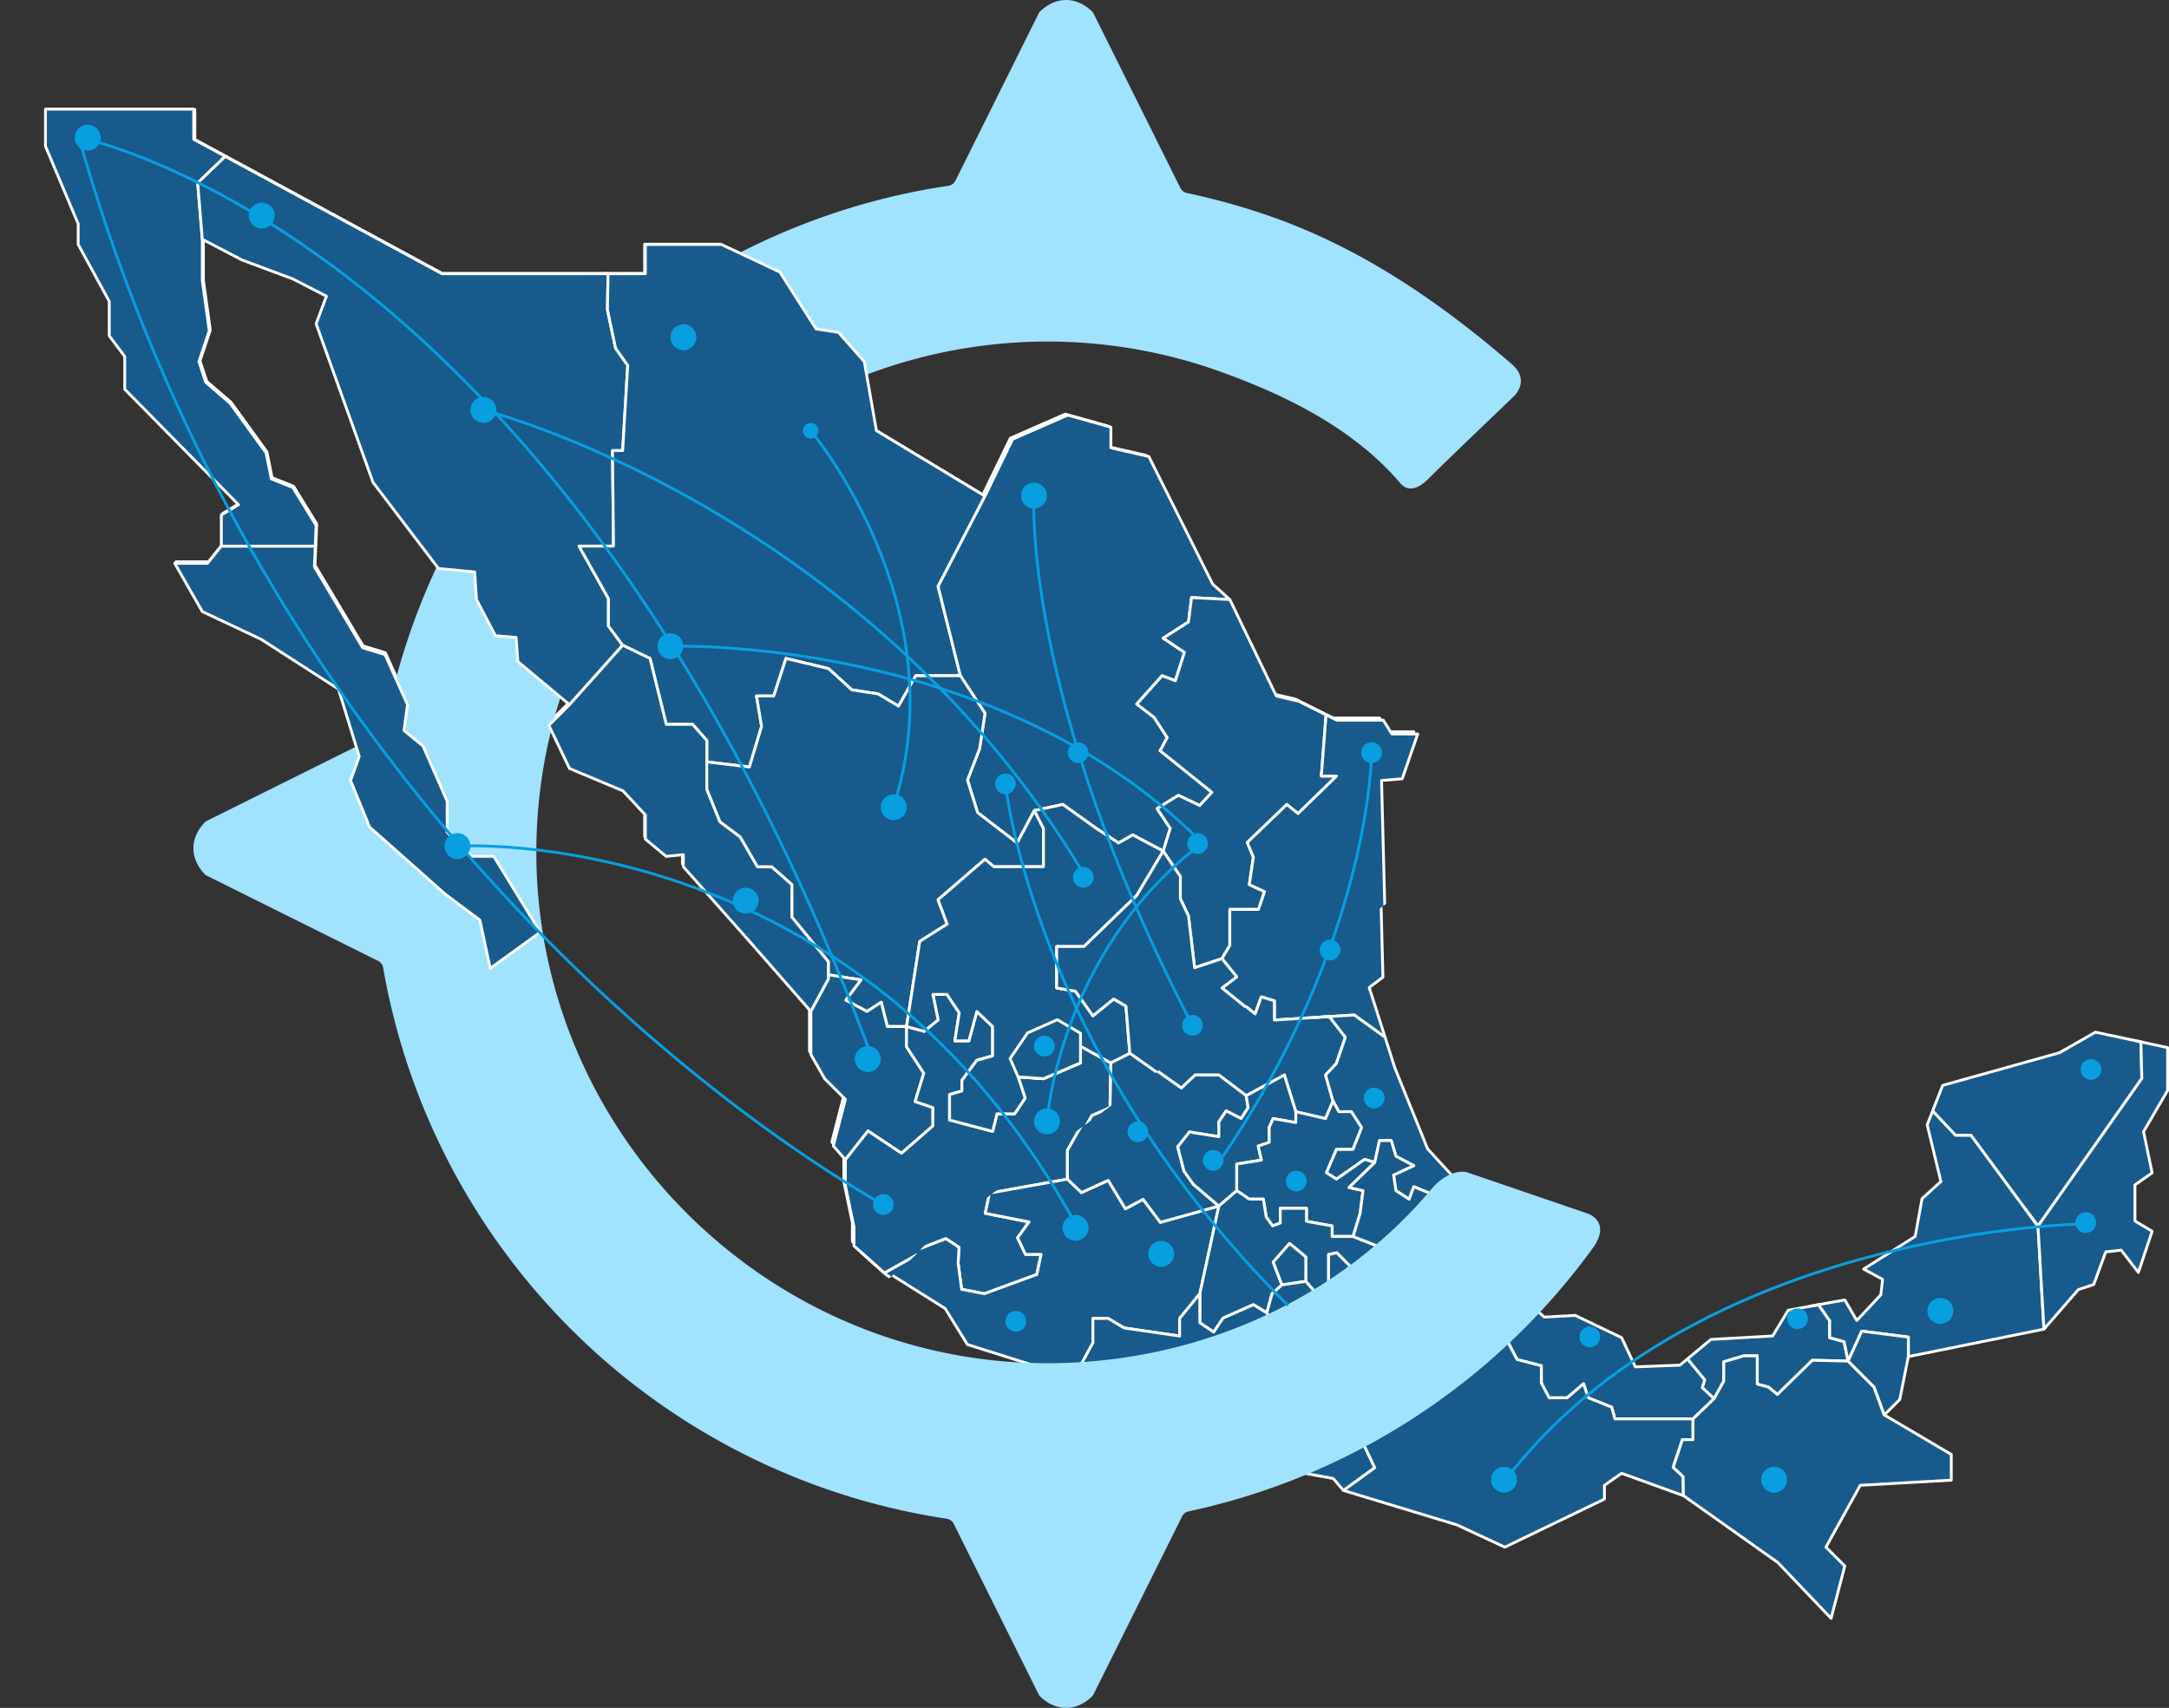 <svg xmlns="http://www.w3.org/2000/svg" xmlns:xlink="http://www.w3.org/1999/xlink" width="766.141" height="603.369" viewBox="0 0 766.141 603.369"><rect x="0" y="0" width="766.141" height="603.369" fill="#333333" stroke="none"/><defs><style>      .cls-1 {        fill: #a1e2ff;      }      .cls-2, .cls-3 {        fill: #185a8b;      }      .cls-3 {        stroke: #fff;        stroke-linejoin: round;      }      .cls-4 {        clip-path: url(#clip-path);      }      .cls-5 {        clip-path: url(#clip-path-2);      }      .cls-6 {        fill: #089ee0;      }      .cls-7 {        fill: none;        stroke: #089ee0;      }    </style><clipPath id="clip-path"><rect id="Rect&#xE1;ngulo_31" data-name="Rect&#xE1;ngulo 31" class="cls-1" width="496.89" height="603.369"></rect></clipPath><clipPath id="clip-path-2"><path id="Trazado_99" data-name="Trazado 99" class="cls-2" d="M3160.084,3307.52,3171.95,3424.4l36.786,24.919-11.273,41.532s52.212,72.385,55.179,74.165,47.465,69.418,47.465,69.418l129.938,75.352,28.479,23.733s24.326-19.579,27.293-23.733,189.27-140.024,189.27-140.024,13.646-96.118,12.46-99.085-21.953-90.185-21.953-90.185-113.917-56.959-116.291-57.552-221.309-11.866-221.309-11.866l-114.511-32.039Z" transform="translate(-3160.084 -3279.041)"></path></clipPath></defs><g id="Grupo_20" data-name="Grupo 20" transform="translate(-216.179 -4168.294)"><g id="mapa-01" transform="translate(232.835 4206.963)"><g id="OBJECTS" transform="translate(0 0)"><path id="Trazado_65" data-name="Trazado 65" class="cls-3" d="M173.712,297.238l-8.489-8.489V277.837l-8.489-19.4-6.686-5.465,1.221-9.09-7.888-17.6-7.87-2.423-17-28.51.31-7.269H85.777l-4.864,6.066H69.4l9.692,16.979,20.622,9.71L127,238.414l7.287,23.664-3.042,8.489,6.686,16.359,26.67,23.664,12.133,9.09,3.643,16.978,17.6-12.734L181.6,297.238Z" transform="translate(-23.911 -34.344)"></path><path id="Trazado_66" data-name="Trazado 66" class="cls-3" d="M106.3,257.426h33.046l.31-7.269-8.2-13.353-7.578-3.024-1.822-9.109-12.734-17.58-8.489-7.287-2.423-7.269,3.643-10.912-2.441-17.6V149.47l-1.621-19.839,9.692-9.327h0l-11.094-6.012v-10.6H44.43v13.044l11.513,27.289v7.269l10.93,20.021v12.133l5.447,7.269v11.532l40.042,40.625-6.066,3.643Z" transform="translate(-44.43 -103.69)"></path><path id="Trazado_67" data-name="Trazado 67" class="cls-3" d="M225.106,186.353l-4.281-6.066-2.86-13.554.219-12.625H159.761l-76.239-41.3h0l-9.692,9.327,1.621,19.839,13.954,7.287L107.3,155.93,119.118,162l-3.625,9.71,20,55.781L158.54,257.82l12.734,1.2.619,9.71,6.668,12.734,7.269.6.619,8.489,18.181,15.175,18.691-20.913-4.992-6.777v-9.619l-10.347-18.49H220.1l-.346-33.611h3.571Z" transform="translate(-20.271 -96.196)"></path><path id="Trazado_68" data-name="Trazado 68" class="cls-3" d="M290.275,218.374l-38.2-23.045-4.245-24.265-9.09-10.311-7.888-1.221-12.734-20-20.622-9.71H170.806v10.311H157.672l-.219,12.625,2.86,13.554,4.281,6.066-1.785,29.967h-3.571l.346,33.611H147.47l10.347,18.491v9.619l4.992,6.777,9.619,4.645,5.72,23.191h9.273l4.992,5.7v7.505l14.993,1.785,4.281-14.282L209.9,288.693h6.066l4.281-13.208,14.975,3.571,8.216,7.487,9.273,1.439,7.141,4.281,6.066-10.712H281.6l-7.833-31.407Z" transform="translate(40.241 -82.218)"></path><path id="Trazado_69" data-name="Trazado 69" class="cls-3" d="M240.013,318.556l-12.843-15.7V291.43l-7.141-6.285h-4.992l-6.066-10.475-7.141-5.356L197.2,257.892V240.768l-4.992-5.7h-9.273l-5.72-23.191L167.6,207.23l-18.691,20.913-7.269,7.269,7.269,15.175,18.8,7.87,7.888,8.489v8.489l7.287,6.066,6.066-.6v4.245L212.6,311.834l21.223,24.247,6.194-11.459Z" transform="translate(35.45 -18.608)"></path><path id="Trazado_70" data-name="Trazado 70" class="cls-3" d="M305.974,227l13.463.674L313.37,222.2l-22.444-44.869-13.335-3.042v-7.269l-15.175-4.245-19.4,8.489L233.3,191.29l-16.5,31.771,7.833,31.407,8.671,13.208-1.895,12.479-4.281,11.058,3.571,11.422,13.9,10.693,6.066-11.4,10-2.15,11.768,8.416,7.852,5.137,4.992-2.842,10.712,5.7,2.5-8-4.645-6.977,7.487-4.645,7.505,3.571,4.281-4.645-18.2-14.628,2.5-4.627-4.645-7.141-6.066-4.645,8.927-9.983,4.645,1.785,3.206-10-7.487-4.992,8.908-5.7Z" transform="translate(97.211 -55.134)"></path><path id="Trazado_71" data-name="Trazado 71" class="cls-3" d="M287.364,263.3l-6.066,11.4-13.9-10.694-3.571-11.422,4.281-11.058L270,229.054l-8.671-13.208H245.647l-6.066,10.712-7.141-4.281-9.273-1.439-8.216-7.487-14.975-3.571L195.7,222.988h-6.066l1.785,10.694-4.281,14.282-14.993-1.785V255.8l4.627,11.422,7.141,5.356,6.066,10.475h4.992l7.141,6.285v11.422l12.843,15.7v4.627l11.4,1.785L221,330l7.487,3.99,5.01-3.261,2.131,8.562H242.4l4.645-29.967,9.637-6.085-3.188-8.562L270,280.408l3.1,2.642h17.47V269.569Z" transform="translate(60.513 -16.513)"></path><path id="Trazado_72" data-name="Trazado 72" class="cls-3" d="M320.1,260.807l1.658-21.515-9.6-4.809-7.888-1.822L287.907,198.7l-13.463-.674-1.075,8.562-8.908,5.7,7.487,4.991-3.206,10L264.1,225.5l-8.926,9.983,6.066,4.645,4.645,7.141-2.5,4.627,18.2,14.629-4.281,4.645L269.8,267.6l-7.487,4.645,4.645,6.977-2.5,8,6.03,8.908v7.852l2.86,6.066,2.15,18.2,9.637-3.206,2.769-4.645V307.734h10.074l2.131-6.248-5.356-2.5,1.439-9.637-2.15-5.174,13.918-13.372,3.917,3.206,13.572-13.208Z" transform="translate(128.741 -26.168)"></path><path id="Trazado_73" data-name="Trazado 73" class="cls-3" d="M228.911,315.476l3.042-9.983-6.066-9.291v-7.123h-6.777l-2.131-8.562-5.01,3.261-7.487-3.99,5.356-7.123-11.4-1.785v1.439l-6.194,11.459v15.175l4.846,8.489,7.287,7.269-4.245,16.377,4.245,4.846,7.961-10.111,11.768,7.852,11.058-9.637v-6.431Z" transform="translate(77.03 33.695)"></path><path id="Trazado_74" data-name="Trazado 74" class="cls-3" d="M340.481,227.4h-9.09l-3.024-4.864H311.99l-3.753-1.858-1.658,21.515h5.356L298.363,255.4l-3.917-3.206-13.918,13.372,2.15,5.174-1.439,9.637,5.356,2.5-2.131,6.249H274.389v12.661l-2.769,4.645,5.174,6.412-5.174,3.917,12.825,10.347,2.15-6.066,4.627,1.439v6.777l28.2-1.785,10.912,7.888-5.611-17.6,4.846-3.643-1.822-70.337,7.287-.619Z" transform="translate(142.259 -7.556)"></path><path id="Trazado_75" data-name="Trazado 75" class="cls-3" d="M281.607,292.9v5.866l-13.025,5.556-8.926-.619,2.478,7.433-3.716,5.556H252.24l-1.548,6.176-15.139-4.008v-8.963l4.336-1.239v-3.716l5.247-7.1,5.556-1.548V285.973l-5.556-5.3L242.348,291h-4.937l1.548-9.855-4.336-6.485h-4.937l1.822,8.963-4.919,4.026-6.176-1.676V293.1l6.066,9.291-3.042,9.983,6.249,2.131v6.431l-11.058,9.637-11.768-7.852L198.9,332.828v9.109l3.024,14.556v6.668l10.694,9.564,11.2-6.285,11.113-4.317,4.645,3.079-.31,5.575,1.239,9.254,8.034,1.548,18.527-6.8,1.512-7.1h-5.52l-2.787-5.866,4.026-5.574-15.448-3.079,1.53-7.123L277.89,341.1V330.9l7.724-13.59,6.376-2.787.31-15.758Z" transform="translate(82.503 36.801)"></path><path id="Trazado_76" data-name="Trazado 76" class="cls-3" d="M285.292,251.534,277.44,246.4l-11.768-8.416-10,2.15,3.206,6.267v13.481h-17.47l-3.1-2.642L221.8,271.5l3.188,8.562-9.637,6.085-4.645,29.967,6.176,1.676,4.919-4.026-1.822-8.963h4.937l4.336,6.485-1.548,9.856h4.937l2.787-10.329,5.556,5.3v10.311l-5.556,1.548-5.247,7.1v3.716l-4.336,1.239V349L240.987,353l1.548-6.176h6.176l3.716-5.556-2.478-7.433,8.926.619L271.9,328.9v-5.866L282.6,328.9l6.668-3.352L287.9,308.918l-4.336-2.5-7.287,5.921-6.139-8.653-6.613-1.148V287.968h9.6l18.582-18,9.291-15.576-10.712-5.7Z" transform="translate(92.207 6.66)"></path><path id="Trazado_77" data-name="Trazado 77" class="cls-3" d="M255.476,288.877v-4.554l-8.161-4.773-10.475,4.664-6.139,9,2.824,6.467,8.926.619,13.025-5.556Z" transform="translate(108.633 40.819)"></path><path id="Trazado_78" data-name="Trazado 78" class="cls-3" d="M342.537,313.738l-5.666-7.342-19.42,1.239v-6.777l-4.627-1.439-2.15,6.066L297.85,295.138l5.174-3.917-5.174-6.412-9.637,3.206-2.15-18.2-2.86-6.066V255.9l-6.03-8.908-9.291,15.576-18.582,18h-9.6v14.574l6.613,1.148,6.139,8.653,7.287-5.921,4.336,2.5,1.366,16.632,19.165,13.517,4.864-4.609h8.38l9.655,7.305,13.481-7.305,4.044,12.971,10.511,2.423,2.623-6.194-2.623-9.2,3.771-4.008Z" transform="translate(116.029 14.064)"></path><path id="Trazado_79" data-name="Trazado 79" class="cls-3" d="M308.226,326.4l-6.1-8.143-6.23,3.352-6.066-10.038-9.473,4.3-4.937-4.737-27.508,4.937-1.53,7.123,15.448,3.079-4.026,5.574,2.787,5.866h5.52l-1.512,7.1-18.527,6.8-8.034-1.548-1.239-9.254.31-5.575-4.645-3.079-11.113,4.317-11.2,6.285-8.234-7.36h0l9.072,8.107,21.223,13.335,7.888,12.734,32.755,10.311,7.269-3.024,4.3-7.888v-8.617h5.411l5.593,3.352,19.62,2.86v-6.212l7.141-8.744,6.722-30.969Z" transform="translate(84.976 66.769)"></path><path id="Trazado_80" data-name="Trazado 80" class="cls-3" d="M305.4,302.263l-9.655-7.305h-8.38l-4.864,4.609L263.337,286.05,256.67,289.4l-.31,15.758-6.376,2.787-7.724,13.59v10.2l4.937,4.737,9.473-4.3,6.066,10.038,6.23-3.352,6.1,8.143,20.677-5.757-9-7.651-3.316-4.7-2.222-8.562,4.154-5.247,10.384,1.658V311.5l2.587-3.88,5.265,2.733,2.478-3.826Z" transform="translate(118.133 46.16)"></path><path id="Trazado_81" data-name="Trazado 81" class="cls-3" d="M278.177,337.23l-9-7.651-3.316-4.7-2.222-8.562,4.154-5.247,10.384,1.658v-5.247l2.587-3.88,5.265,2.733,2.478-3.826-.674-4.263,13.481-7.305,4.044,12.971v3.844l-8.016-1.421-1.385,3.152v5.247l-3.862,1.312L293.207,321l-8.708,1.385v9.4Z" transform="translate(135.701 50.179)"></path><path id="Trazado_82" data-name="Trazado 82" class="cls-3" d="M427.049,410.956l.838-2.769-6.085-7.4-2.678,2.223-15.758.6L398.521,393.3l-16.377-7.87-10.93.6L360.9,376.926l-1.8-10.912-9.109-17.58-20-21.843L318.456,298.1l-3.48-10.912L304.064,279.3l-13.754.874,4.973-.328,5.666,7.342-3.224,9.309-3.771,4.008,2.623,9.2,2.059,3.753h4.409l3.607,5.593-3.042,7.669H297.8l-3.589,8.271,3.589,2.3,9.947-6.977,3.589,1.093,1.658-7.742h4.154L318.8,329.2l6.321,3.316-7.159,3.315.838,5.52,4.682,3.042,1.64-4.427,10.8,4.427-9.673,13.535-1.129,4.7,6.649,4.409h7.178l1.385,3.042-10.766,1.585.547,6.7-3.589,3.862,2.769,4.7h3.316l3.589,3.589,4.135-1.658,6.085,1.658L349.17,385l4.7,1.384,7.724,14.629,8.562,2.2V409.3l2.769,5.247h6.358l5.793-4.973,1.658,4.973,8.289,3.316L396.134,422h27.6l7.469-7.178Z" transform="translate(157.617 40.614)"></path><path id="Trazado_83" data-name="Trazado 83" class="cls-3" d="M323.839,317.687l-3.589-1.093-9.947,6.977-3.589-2.3L310.3,313h5.811l3.042-7.669-3.607-5.593h-4.409l-2.059-3.753-2.623,6.194-10.511-2.423V303.6l-8.016-1.421-1.385,3.152v5.247l-3.862,1.312,1.111,4.955-8.708,1.385v9.4l4.427,3.006h4.955l1.02,6.285,2.259,3.188,2.7-1.02v-5.21H299.7v4.591l9.072,1.639v3.716h7.414l2.478-8.107,1.02-8.088-4.937-1.111Z" transform="translate(145.11 54.328)"></path><path id="Trazado_84" data-name="Trazado 84" class="cls-3" d="M322.072,329.555h-7.414v-3.716l-9.072-1.64v-4.591h-9.254v5.21l-2.7,1.02-2.259-3.188-1.02-6.285H285.4l-4.427-3.006-6.321,5.447-6.722,30.969v10.275l4.9,3.279,3.3-4.937,10.712-4.736,4.736,2.9,1.858-6.777,3.5-3.115-3.079-8.034,5.757-6.595,5.738,4.737v8.653l3.352,3.9,4.718-1.639v-11.75l2.9-.6,8.234,8.344,12.151-4.645v-3.7Z" transform="translate(139.226 68.602)"></path><path id="Trazado_85" data-name="Trazado 85" class="cls-3" d="M287.917,323.61,282.16,330.2l3.079,8.034L293.655,337v-8.653Z" transform="translate(150.92 77.025)"></path><path id="Trazado_86" data-name="Trazado 86" class="cls-3" d="M298.034,334.859l-3.352-3.9-8.416,1.239-3.5,3.115-1.858,6.777,3.3,6.777,5.775,2.077,9.692-2.077,2.259-5.757.82-9.892Z" transform="translate(149.893 83.064)"></path><path id="Trazado_87" data-name="Trazado 87" class="cls-3" d="M343.967,368.85l-4.135,1.658-3.589-3.589h-3.316l-2.769-4.7,3.589-3.862-.547-6.7,10.766-1.585-1.385-3.042H335.4l-6.649-4.409,1.129-4.7,9.673-13.535-10.8-4.427-1.64,4.427-4.682-3.042-.838-5.52,7.159-3.315-6.321-3.316-1.658-5.538h-4.154l-1.658,7.742-9.091,8.835,4.937,1.111-1.02,8.089-2.478,8.107,14.628,5.775v3.7l-12.151,4.645-8.234-8.344-2.9.6v11.75l-.82,9.892-2.259,5.757-9.692,2.077,4.7,6.813h4.573v4.718l10.93,1.111,5.137-2.55,10.712,1.239v-5.01l-2.059-4.044,5.356-2.277,2.277,4.955,2.459,4.737,5.574-5.574,9.874-.2,4.627-6.8Z" transform="translate(153.985 60.623)"></path><path id="Trazado_88" data-name="Trazado 88" class="cls-3" d="M338.313,372.991l1.512-11.368-10.93-1.111v-4.718h-4.573l-4.7-6.813-5.775-2.077-3.3-6.777-4.737-2.9L295.1,341.967l-3.3,4.937-4.9-3.279V333.35l-7.141,8.744v6.212l-19.62-2.86-5.593-3.352h-5.411v8.617l-4.3,7.888,9.71,9.09,52.757,26.087L334,398.623l3.643,4.245,11.058-8.034Z" transform="translate(120.253 85.028)"></path><path id="Trazado_89" data-name="Trazado 89" class="cls-3" d="M296.16,348.79l1.494.146-1.494-.146Z" transform="translate(162.424 97.716)"></path><path id="Trazado_90" data-name="Trazado 90" class="cls-3" d="M419.239,381.643v-7.323h-27.6l-1.111-4.135-8.289-3.315-1.658-4.973-5.793,4.973h-6.358l-2.769-5.247v-6.085l-8.562-2.2L349.375,338.7l-4.7-1.384-2.751,5.52-4.627,6.8-9.874.2-5.575,5.575-2.459-4.736-2.277-4.955L311.757,348l2.059,4.044v5.01L303.1,355.811l-5.137,2.55-1.512,11.368,10.384,21.843L295.78,399.6,335.8,411.738l16.979,7.888,35.178-16.979v-4.864l6.066-4.245,21.824,7.888-.109-6.74-3.5-3.261,3.261-9.783Z" transform="translate(162.112 88.291)"></path><path id="Trazado_91" data-name="Trazado 91" class="cls-3" d="M367.737,364.783l4.154,3.862,3.407-6.157v-6.85l7.1-2.095h4.718v9.983l3.953,1.057,3.152,2.623,12.351-12.1,12.625.273-1.4-6.85-5.1-1.384v-6.012l-3.953-5.647-10.712,1.949-5.465,9.09-21.824,1.221-8.252,6.868,6.085,7.4Z" transform="translate(216.929 86.787)"></path><path id="Trazado_92" data-name="Trazado 92" class="cls-3" d="M468.833,375l-2.113-36.4-23.664-32.135h-5.447L429.52,297.9l-1.931,4.919,4.846,20.021-6.667,6.066-2.423,13.335-18.2,11.532,6.686,3.643-.619,5.447-8.489,9.09-4.245-7.269-12.187,2.2,2.9-.51,3.953,5.647v6.012l5.1,1.384,1.4,6.85,4.828-10.566,16.45,2.1v6.9Z" transform="translate(236.486 55.898)"></path><path id="Trazado_93" data-name="Trazado 93" class="cls-3" d="M434.273,366.277l-3.589-9.837-9.2-9.2-12.625-.273-12.351,12.1-3.152-2.623-3.953-1.057V345.4h-4.718l-7.1,2.095v6.85l-3.407,6.157-7.469,7.178V375h-3.734l-3.261,9.783,3.5,3.261.109,6.74,33.356,23.646,18.8,19.711,4.846-18.491-6.667-6.668,12.133-21.842,32.135-1.822v-9.09Z" transform="translate(214.645 94.93)"></path><path id="Trazado_94" data-name="Trazado 94" class="cls-3" d="M406.409,370.213l5.465-5.447,3.024-15.157v-6.9l-16.45-2.1-4.828,10.566,9.2,9.2Z" transform="translate(242.51 90.994)"></path><path id="Trazado_95" data-name="Trazado 95" class="cls-3" d="M418.108,319.01h5.447l23.664,32.135,36.69-52.156-.328-12.934-16.049-3.425L454.8,289.9,413.554,301.43l-3.534,9.017Z" transform="translate(255.986 43.35)"></path><path id="Trazado_96" data-name="Trazado 96" class="cls-3" d="M449.6,284.34l1.457.31h0Z" transform="translate(288.51 44.755)"></path><path id="Trazado_97" data-name="Trazado 97" class="cls-3" d="M427.87,316.75l4.682,6.358-4.682-6.358Z" transform="translate(270.654 71.388)"></path><path id="Trazado_98" data-name="Trazado 98" class="cls-3" d="M476.22,286.532,466.8,284.51l.328,12.934L430.44,349.6l2.113,36.4,12.133-13.954,5.447-1.822,4.245-11.513,5.465-.619,6.066,7.888,4.846-14.556-6.066-3.625V335.045l6.066-4.245-3.024-14.556,8.489-14.556Z" transform="translate(272.766 44.895)"></path></g></g><g id="Grupo_15" data-name="Grupo 15" transform="translate(284.494 4168.294)"><g id="Grupo_14" data-name="Grupo 14" class="cls-4"><path id="Trazado_5804" data-name="Trazado 5804" class="cls-1" d="M492.409,428.692,449.6,414.072s-5.962-1.479-12.321,6.063c-31.4,37.248-78.862,60.114-131.1,61.415C201.3,484.162,115.708,395.943,121.4,291.19A180.592,180.592,0,0,1,362.487,131.2c24.046,8.62,47.578,20.455,63.819,39.508,3.853,4.521,8.759-.386,10.072-1.7,7.206-7.2,22.7-21.931,30.059-29.022,1.343-1.3,5.183-6.22-.815-11.4-24.793-21.4-52.113-40.29-83.559-51.581A236,236,0,0,0,350.929,68.2a3.339,3.339,0,0,1-2.3-1.777L317.989,4.854a3.332,3.332,0,0,0-.694-.948c-5.555-5.207-12.534-5.207-18.088,0a3.362,3.362,0,0,0-.694.948L269.171,63.819a3.346,3.346,0,0,1-2.512,1.814A238.254,238.254,0,0,0,67.57,257.25a3.334,3.334,0,0,1-1.79,2.383L4.853,289.95a3.353,3.353,0,0,0-.948.694C-1.3,296.2-1.3,303.179,3.9,308.733a3.378,3.378,0,0,0,.948.693l60.375,30.043a3.34,3.34,0,0,1,1.8,2.429A238.233,238.233,0,0,0,266.08,536.553a3.339,3.339,0,0,1,2.5,1.811l29.931,60.151a3.355,3.355,0,0,0,.694.946c5.554,5.209,12.534,5.209,18.088,0a3.325,3.325,0,0,0,.694-.946l31.243-62.788a3.343,3.343,0,0,1,2.3-1.776A238.186,238.186,0,0,0,494.786,440.26c5.856-9.009-2.377-11.568-2.377-11.568" transform="translate(0 0)"></path></g></g><g id="Enmascarar_grupo_8" data-name="Enmascarar grupo 8" class="cls-5" transform="translate(216.18 4178.351)"><g id="mapa-01-2" data-name="mapa-01" transform="translate(16.056 28.509)"><g id="OBJECTS-2" data-name="OBJECTS" transform="translate(0 0)"><path id="Trazado_65-2" data-name="Trazado 65" class="cls-3" d="M174.139,297.684l-8.524-8.524V278.2l-8.524-19.481-6.713-5.488,1.226-9.128-7.92-17.67-7.9-2.433-17.066-28.627.311-7.3H85.844l-4.884,6.091H69.4l9.731,17.048,20.706,9.75,27.4,17.652,7.317,23.761-3.055,8.524,6.713,16.426,26.779,23.761,12.182,9.128,3.658,17.048,17.67-12.786-16.444-26.8Z" transform="translate(-23.725 -33.716)"></path><path id="Trazado_66-2" data-name="Trazado 66" class="cls-3" d="M106.549,258.054H139.73l.311-7.3-8.231-13.408-7.609-3.036-1.829-9.146-12.786-17.652-8.524-7.317-2.433-7.3,3.658-10.957-2.451-17.67V149.657l-1.628-19.92,9.731-9.365h0L96.8,114.336V103.69H44.43v13.1l11.56,27.4v7.3l10.975,20.1v12.182l5.469,7.3v11.579l40.205,40.791-6.091,3.658Z" transform="translate(-44.43 -103.69)"></path><path id="Trazado_67-2" data-name="Trazado 67" class="cls-3" d="M225.725,186.654l-4.3-6.091-2.872-13.609.219-12.676H160.112L83.561,112.81h0l-9.731,9.365,1.628,19.92,14.012,7.317,17.963,6.695L119.3,162.2l-3.64,9.75,20.084,56.01,23.139,30.456,12.786,1.207.622,9.75,6.695,12.786,7.3.6.622,8.524,18.255,15.237,18.767-21-5.012-6.8v-9.658l-10.39-18.566h12.164l-.348-33.748h3.585Z" transform="translate(-20.052 -96.128)"></path><path id="Trazado_68-2" data-name="Trazado 68" class="cls-3" d="M290.859,218.736,252.5,195.6l-4.262-24.365-9.128-10.353-7.92-1.226L218.406,139.57,197.7,129.82H170.9v10.353H157.713l-.22,12.676,2.872,13.609,4.3,6.091-1.793,30.09h-3.585l.348,33.748H147.47l10.39,18.566v9.658l5.012,6.8,9.658,4.664,5.744,23.285h9.311l5.012,5.725v7.536l15.054,1.793,4.3-14.341-1.793-10.737h6.091l4.3-13.262,15.036,3.585,8.25,7.518,9.31,1.445,7.17,4.3,6.091-10.756h15.749l-7.865-31.535Z" transform="translate(41.009 -82.024)"></path><path id="Trazado_69-2" data-name="Trazado 69" class="cls-3" d="M240.416,319.011l-12.9-15.768V291.775l-7.17-6.311h-5.012l-6.091-10.518-7.17-5.378L197.43,258.1V240.905l-5.012-5.725h-9.311l-5.744-23.285-9.658-4.664-18.767,21-7.3,7.3,7.3,15.237,18.877,7.9,7.92,8.524v8.524l7.317,6.091,6.091-.6v4.262l23.743,26.8,21.31,24.346,6.219-11.505Z" transform="translate(36.175 -17.837)"></path><path id="Trazado_70-2" data-name="Trazado 70" class="cls-3" d="M306.338,227.259l13.518.677-6.091-5.488L291.229,177.4l-13.39-3.055v-7.3L262.6,162.78,243.122,171.3l-9.749,20.1-16.572,31.9,7.865,31.535,8.707,13.262-1.9,12.53-4.3,11.1,3.585,11.469,13.957,10.737,6.091-11.451,10.042-2.158,11.817,8.451,7.884,5.158,5.012-2.853,10.756,5.725,2.506-8.03-4.664-7.006,7.518-4.664,7.536,3.585,4.3-4.664-18.274-14.688,2.506-4.646-4.664-7.17-6.091-4.664,8.963-10.024,4.664,1.793,3.219-10.042-7.518-5.012,8.945-5.725Z" transform="translate(98.496 -54.694)"></path><path id="Trazado_71-2" data-name="Trazado 71" class="cls-3" d="M287.836,263.521l-6.091,11.451-13.957-10.737L264.2,252.766l4.3-11.1,1.9-12.53L261.7,215.871H245.947l-6.091,10.756-7.17-4.3-9.311-1.445-8.25-7.518L200.09,209.78l-4.3,13.262H189.7l1.793,10.737-4.3,14.341-15.054-1.793v9.658l4.646,11.469,7.17,5.378,6.091,10.518h5.012l7.17,6.311v11.469l12.9,15.768v4.646l11.451,1.793-5.378,7.152,7.518,4.006,5.03-3.274,2.14,8.6h6.8l4.664-30.09,9.676-6.11-3.2-8.6L270.4,280.7l3.11,2.652h17.542V269.814Z" transform="translate(61.465 -15.722)"></path><path id="Trazado_72-2" data-name="Trazado 72" class="cls-3" d="M320.362,261.064l1.665-21.6-9.64-4.829-7.92-1.829-16.426-34.1-13.518-.677-1.079,8.6-8.945,5.725,7.518,5.012L268.8,227.407l-4.664-1.793-8.963,10.024,6.091,4.664,4.664,7.17-2.506,4.646,18.274,14.688-4.3,4.664-7.536-3.585-7.518,4.664L267,279.557l-2.506,8.03,6.055,8.945v7.884l2.872,6.091,2.158,18.274,9.676-3.219,2.78-4.664V308.183h10.115l2.14-6.274-5.378-2.506,1.445-9.676-2.158-5.195,13.975-13.426,3.933,3.219,13.627-13.262Z" transform="translate(130.311 -25.465)"></path><path id="Trazado_73-2" data-name="Trazado 73" class="cls-3" d="M229.061,315.658l3.055-10.024-6.091-9.329v-7.152h-6.8l-2.14-8.6-5.03,3.274-7.518-4.006,5.378-7.152-11.451-1.793v1.445l-6.219,11.505v15.237l4.866,8.524,7.317,7.3-4.262,16.444,4.262,4.866,7.994-10.152,11.816,7.884,11.1-9.676V317.8Z" transform="translate(78.131 34.941)"></path><path id="Trazado_74-2" data-name="Trazado 74" class="cls-3" d="M340.763,227.43h-9.128l-3.036-4.884H312.155l-3.768-1.866-1.665,21.6H312.1l-13.627,13.262-3.933-3.219-13.975,13.426,2.158,5.195-1.445,9.676,5.378,2.506-2.14,6.274H274.4v12.713l-2.78,4.664,5.195,6.439-5.195,3.933,12.878,10.39,2.158-6.091,4.646,1.445v6.8l28.316-1.793,10.957,7.92-5.634-17.67,4.866-3.658-1.829-70.625,7.317-.622Z" transform="translate(143.951 -6.684)"></path><path id="Trazado_75-2" data-name="Trazado 75" class="cls-3" d="M281.945,292.97v5.89l-13.079,5.579-8.963-.622,2.488,7.463-3.732,5.579h-6.2l-1.555,6.2-15.2-4.024v-9l4.353-1.244v-3.731l5.268-7.134,5.579-1.555V286.019l-5.579-5.323-2.8,10.371h-4.957l1.555-9.9-4.353-6.512h-4.957l1.829,9L226.7,287.7l-6.2-1.683v7.152l6.091,9.329-3.055,10.024,6.274,2.14v6.457l-11.1,9.676-11.816-7.884L198.9,333.066v9.146l3.036,14.615v6.695l10.737,9.6,11.25-6.311,11.158-4.335,4.664,3.091-.311,5.6,1.244,9.292,8.067,1.555,18.6-6.823,1.518-7.134h-5.542l-2.8-5.89,4.042-5.6-15.511-3.091,1.536-7.152,27.621-4.957V331.127l7.756-13.646,6.4-2.8.311-15.822Z" transform="translate(83.653 38.075)"></path><path id="Trazado_76-2" data-name="Trazado 76" class="cls-3" d="M285.6,251.589l-7.884-5.158L265.9,237.98l-10.042,2.158,3.219,6.292v13.536H241.532l-3.11-2.652L221.85,271.637l3.2,8.6-9.676,6.109-4.664,30.09,6.2,1.683,4.939-4.043-1.829-9h4.957l4.353,6.512-1.555,9.9h4.957l2.8-10.371,5.579,5.323v10.353l-5.579,1.555-5.268,7.134v3.732l-4.353,1.244v9l15.2,4.024,1.555-6.2h6.2l3.732-5.579-2.488-7.463,8.963.622,13.079-5.579v-5.89l10.737,5.89,6.695-3.366-1.372-16.7-4.353-2.506-7.317,5.945-6.164-8.689-6.64-1.152V288.173h9.64L292.035,270.1l9.329-15.639-10.756-5.725Z" transform="translate(93.446 7.66)"></path><path id="Trazado_77-2" data-name="Trazado 77" class="cls-3" d="M255.577,288.915v-4.573l-8.195-4.793-10.518,4.683-6.164,9.036,2.835,6.494,8.963.622,13.079-5.579Z" transform="translate(110.021 42.129)"></path><path id="Trazado_78-2" data-name="Trazado 78" class="cls-3" d="M342.957,314.011l-5.689-7.372-19.5,1.244v-6.8l-4.646-1.445-2.158,6.091-12.877-10.39,5.195-3.933-5.195-6.439-9.676,3.219-2.158-18.274-2.872-6.091v-7.884l-6.055-8.945L268,262.63,249.34,280.7H239.7v14.633l6.64,1.152,6.164,8.689,7.317-5.945,4.353,2.506,1.372,16.7,19.243,13.572,4.884-4.628h8.414l9.695,7.335,13.536-7.335,4.061,13.024,10.554,2.433,2.634-6.219-2.634-9.237,3.786-4.024Z" transform="translate(117.484 15.131)"></path><path id="Trazado_79-2" data-name="Trazado 79" class="cls-3" d="M308.661,326.459l-6.128-8.176-6.256,3.366-6.091-10.079-9.512,4.317-4.957-4.756L248.1,316.087l-1.536,7.152,15.511,3.091-4.042,5.6,2.8,5.89h5.542l-1.518,7.134-18.6,6.823-8.067-1.555-1.244-9.292.311-5.6-4.664-3.091-11.158,4.335-11.249,6.311-8.268-7.39h0l9.109,8.14,21.31,13.39,7.92,12.786,32.889,10.353,7.3-3.036,4.317-7.92v-8.652h5.433l5.616,3.366,19.7,2.872v-6.238l7.17-8.78,6.75-31.1Z" transform="translate(86.149 68.315)"></path><path id="Trazado_80-2" data-name="Trazado 80" class="cls-3" d="M305.659,302.33l-9.695-7.335H287.55l-4.884,4.628L263.424,286.05l-6.695,3.366-.311,15.822-6.4,2.8-7.756,13.646v10.243l4.957,4.756,9.512-4.317,6.091,10.079,6.256-3.366,6.128,8.176,20.761-5.78-9.036-7.683-3.329-4.719-2.232-8.6,4.171-5.268,10.426,1.665V311.6l2.6-3.9,5.286,2.744,2.488-3.841Z" transform="translate(119.607 47.519)"></path><path id="Trazado_81-2" data-name="Trazado 81" class="cls-3" d="M278.237,337.42l-9.036-7.683-3.329-4.719-2.232-8.6,4.171-5.268,10.426,1.665v-5.268l2.6-3.9,5.286,2.744,2.488-3.841-.677-4.28,13.536-7.335,4.061,13.024v3.86L297.48,306.4l-1.39,3.164v5.268l-3.878,1.317,1.116,4.975-8.743,1.39v9.439Z" transform="translate(137.334 51.574)"></path><path id="Trazado_82-2" data-name="Trazado 82" class="cls-3" d="M427.608,411.495l.841-2.78-6.109-7.426-2.689,2.232-15.822.6-4.866-10.353-16.444-7.9-10.975.6-10.353-9.146-1.811-10.957-9.146-17.652L330.15,326.786l-11.579-28.608-3.494-10.957L304.12,279.3l-13.81.878,4.994-.329,5.689,7.372-3.238,9.347-3.786,4.024,2.634,9.237,2.067,3.768H303.1l3.622,5.616-3.055,7.7h-5.835l-3.6,8.3,3.6,2.3,9.987-7.006,3.6,1.1,1.665-7.774h4.171l1.665,5.561,6.347,3.329-7.189,3.329.841,5.542,4.7,3.055,1.646-4.445,10.847,4.445L326.4,358.247l-1.134,4.719,6.677,4.427h7.207l1.39,3.055-10.81,1.591.549,6.731-3.6,3.878,2.78,4.719h3.329l3.6,3.6,4.152-1.665,6.109,1.665,2.762-5.542,4.719,1.39,7.756,14.688,8.6,2.213v6.109l2.78,5.268h6.384l5.817-4.994,1.665,4.994,8.323,3.329,1.116,4.152h27.712l7.5-7.207Z" transform="translate(159.449 41.922)"></path><path id="Trazado_83-2" data-name="Trazado 83" class="cls-3" d="M324.039,317.776l-3.6-1.1-9.987,7.006-3.6-2.3,3.6-8.3h5.835l3.055-7.7-3.622-5.616h-4.427l-2.067-3.768-2.634,6.219-10.554-2.433v3.86l-8.048-1.427-1.39,3.164v5.268l-3.878,1.317,1.116,4.975-8.743,1.39v9.439l4.445,3.018h4.975l1.024,6.311,2.268,3.2,2.707-1.024v-5.231H299.8v4.61l9.109,1.646v3.732h7.445l2.488-8.14,1.024-8.122-4.957-1.116Z" transform="translate(146.829 55.761)"></path><path id="Trazado_84-2" data-name="Trazado 84" class="cls-3" d="M322.293,329.621h-7.445V325.89l-9.109-1.646v-4.61h-9.292v5.231l-2.707,1.024-2.268-3.2-1.024-6.311h-4.975l-4.445-3.018-6.347,5.469-6.75,31.1v10.317l4.921,3.293,3.311-4.957,10.756-4.756,4.756,2.908,1.866-6.8,3.512-3.128-3.091-8.067,5.78-6.622,5.762,4.756v8.689l3.366,3.914,4.738-1.646v-11.8l2.908-.6,8.268,8.378,12.2-4.664V335.42Z" transform="translate(140.892 70.164)"></path><path id="Trazado_85-2" data-name="Trazado 85" class="cls-3" d="M287.94,323.61l-5.78,6.622,3.091,8.067,8.451-1.244v-8.689Z" transform="translate(152.691 78.663)"></path><path id="Trazado_86-2" data-name="Trazado 86" class="cls-3" d="M298.1,334.874l-3.366-3.914-8.451,1.244-3.512,3.128-1.866,6.8,3.311,6.8,5.8,2.085,9.731-2.085,2.268-5.78.823-9.932Z" transform="translate(151.654 84.758)"></path><path id="Trazado_87-2" data-name="Trazado 87" class="cls-3" d="M344.2,369.116l-4.152,1.665-3.6-3.6h-3.329l-2.78-4.719,3.6-3.878-.549-6.731,10.811-1.591-1.39-3.055h-7.207l-6.677-4.427,1.134-4.719,9.713-13.591-10.847-4.445-1.646,4.445-4.7-3.055-.842-5.542,7.189-3.329-6.347-3.329-1.665-5.561h-4.171l-1.665,7.774-9.128,8.872,4.957,1.116-1.024,8.122-2.488,8.14,14.688,5.8v3.713l-12.2,4.664-8.268-8.378-2.908.6v11.8l-.823,9.932-2.268,5.78-9.731,2.085,4.719,6.841H295.2v4.738l10.975,1.116,5.158-2.561,10.756,1.244v-5.03l-2.067-4.061,5.378-2.286,2.286,4.975,2.469,4.756,5.6-5.6,9.914-.2,4.646-6.823Z" transform="translate(155.784 62.113)"></path><path id="Trazado_88-2" data-name="Trazado 88" class="cls-3" d="M338.7,373.153l1.518-11.414-10.975-1.116v-4.738h-4.591l-4.719-6.841-5.8-2.085-3.311-6.8-4.756-2.908L295.307,342,292,346.959l-4.921-3.293V333.35l-7.17,8.78v6.238l-19.7-2.872-5.616-3.366h-5.433v8.652l-4.317,7.92,9.75,9.128,52.973,26.194,26.8,4.866,3.658,4.262,11.1-8.067Z" transform="translate(121.746 86.739)"></path><path id="Trazado_89-2" data-name="Trazado 89" class="cls-3" d="M296.16,348.79l1.5.146-1.5-.146Z" transform="translate(164.299 99.542)"></path><path id="Trazado_90-2" data-name="Trazado 90" class="cls-3" d="M419.744,381.824v-7.353H392.031l-1.116-4.152-8.323-3.329L380.928,362l-5.817,4.994h-6.384l-2.78-5.268v-6.109l-8.6-2.213-7.756-14.688-4.719-1.39-2.762,5.542-4.646,6.823-9.914.2-5.6,5.6-2.469-4.756-2.286-4.975-5.378,2.286,2.067,4.061v5.03l-10.756-1.244-5.158,2.561-1.518,11.414,10.426,21.932-11.1,8.067,40.187,12.182,17.048,7.92,35.321-17.048v-4.884l6.091-4.262,21.914,7.92-.11-6.768-3.512-3.274,3.274-9.823Z" transform="translate(163.984 90.031)"></path><path id="Trazado_91-2" data-name="Trazado 91" class="cls-3" d="M367.758,364.9l4.171,3.878,3.421-6.183v-6.878l7.134-2.1h4.738v10.024l3.969,1.061,3.165,2.634,12.4-12.146,12.676.274-1.408-6.878L412.9,347.2V341.16l-3.969-5.67-10.755,1.957-5.488,9.128L370.776,347.8l-8.286,6.9,6.109,7.426Z" transform="translate(219.299 88.514)"></path><path id="Trazado_92-2" data-name="Trazado 92" class="cls-3" d="M469.17,375.311l-2.122-36.547L443.287,306.5h-5.469l-8.122-8.6-1.939,4.939,4.866,20.1-6.695,6.091-2.433,13.39L405.222,354l6.713,3.658-.622,5.469-8.524,9.128-4.262-7.3-12.237,2.213,2.908-.512,3.969,5.67v6.036l5.122,1.39,1.408,6.878,4.847-10.609,16.518,2.1v6.933Z" transform="translate(239.033 57.345)"></path><path id="Trazado_93-2" data-name="Trazado 93" class="cls-3" d="M434.578,366.362l-3.6-9.878-9.237-9.237-12.676-.274-12.4,12.146-3.165-2.634-3.969-1.061V345.4h-4.738l-7.134,2.1v6.878l-3.421,6.183-7.5,7.207v7.353h-3.75l-3.274,9.823,3.512,3.274.11,6.768,33.492,23.743L415.7,438.524l4.866-18.566-6.695-6.695,12.182-21.932,32.267-1.829v-9.128Z" transform="translate(216.994 96.731)"></path><path id="Trazado_94-2" data-name="Trazado 94" class="cls-3" d="M406.461,370.334l5.488-5.469,3.036-15.219v-6.933l-16.517-2.1-4.847,10.609,9.237,9.237Z" transform="translate(245.111 92.759)"></path><path id="Trazado_95-2" data-name="Trazado 95" class="cls-3" d="M418.142,319.159h5.469l23.761,32.267,36.84-52.369-.329-12.987-16.115-3.439-12.786,7.3-41.413,11.579-3.549,9.054Z" transform="translate(258.71 44.683)"></path><path id="Trazado_96-2" data-name="Trazado 96" class="cls-3" d="M449.6,284.34l1.463.311h0Z" transform="translate(291.529 46.101)"></path><path id="Trazado_97-2" data-name="Trazado 97" class="cls-3" d="M427.87,316.75l4.7,6.384-4.7-6.384Z" transform="translate(273.511 72.975)"></path><path id="Trazado_98-2" data-name="Trazado 98" class="cls-3" d="M476.407,286.54l-9.457-2.03.329,12.987-36.84,52.369,2.122,36.547L444.744,372.4l5.469-1.829,4.262-11.56,5.488-.622,6.091,7.92L470.92,351.7l-6.091-3.64v-12.8l6.091-4.262-3.037-14.615,8.524-14.615Z" transform="translate(275.642 46.242)"></path></g></g></g><ellipse id="Elipse_2" data-name="Elipse 2" class="cls-6" cx="4.587" cy="4.587" rx="4.587" ry="4.587" transform="translate(382.346 4308.528)"></ellipse><ellipse id="Elipse_3" data-name="Elipse 3" class="cls-6" cx="4.587" cy="4.587" rx="4.587" ry="4.587" transform="translate(242.579 4212.35)"></ellipse><ellipse id="Elipse_4" data-name="Elipse 4" class="cls-6" cx="4.587" cy="4.587" rx="4.587" ry="4.587" transform="translate(304.04 4239.87)"></ellipse><ellipse id="Elipse_5" data-name="Elipse 5" class="cls-6" cx="4.587" cy="4.587" rx="4.587" ry="4.587" transform="translate(373.173 4462.64)"></ellipse><ellipse id="Elipse_6" data-name="Elipse 6" class="cls-6" cx="4.587" cy="4.587" rx="4.587" ry="4.587" transform="translate(474.996 4481.903)"></ellipse><ellipse id="Elipse_7" data-name="Elipse 7" class="cls-6" cx="4.587" cy="4.587" rx="4.587" ry="4.587" transform="translate(518.111 4537.86)"></ellipse><ellipse id="Elipse_8" data-name="Elipse 8" class="cls-6" cx="4.587" cy="4.587" rx="4.587" ry="4.587" transform="translate(448.394 4392.005)"></ellipse><ellipse id="Elipse_9" data-name="Elipse 9" class="cls-6" cx="4.587" cy="4.587" rx="4.587" ry="4.587" transform="translate(576.82 4338.8)"></ellipse><ellipse id="Elipse_10" data-name="Elipse 10" class="cls-6" cx="4.587" cy="4.587" rx="4.587" ry="4.587" transform="translate(452.981 4282.843)"></ellipse><ellipse id="Elipse_11" data-name="Elipse 11" class="cls-6" cx="4.587" cy="4.587" rx="4.587" ry="4.587" transform="translate(527.284 4448.879)"></ellipse><ellipse id="Elipse_13" data-name="Elipse 13" class="cls-6" cx="4.587" cy="4.587" rx="4.587" ry="4.587" transform="translate(581.407 4559.876)"></ellipse><ellipse id="Elipse_14" data-name="Elipse 14" class="cls-6" cx="4.587" cy="4.587" rx="4.587" ry="4.587" transform="translate(621.769 4606.66)"></ellipse><ellipse id="Elipse_16" data-name="Elipse 16" class="cls-6" cx="4.587" cy="4.587" rx="4.587" ry="4.587" transform="translate(742.856 4686.468)"></ellipse><ellipse id="Elipse_17" data-name="Elipse 17" class="cls-6" cx="4.587" cy="4.587" rx="4.587" ry="4.587" transform="translate(838.259 4686.468)"></ellipse><ellipse id="Elipse_18" data-name="Elipse 18" class="cls-6" cx="4.587" cy="4.587" rx="4.587" ry="4.587" transform="translate(896.968 4626.841)"></ellipse><ellipse id="Elipse_19" data-name="Elipse 19" class="cls-6" cx="4.587" cy="4.587" rx="4.587" ry="4.587" transform="translate(591.497 4597.487)"></ellipse><ellipse id="Elipse_20" data-name="Elipse 20" class="cls-6" cx="2.752" cy="2.752" rx="2.752" ry="2.752" transform="translate(499.764 4317.702)"></ellipse><ellipse id="Elipse_21" data-name="Elipse 21" class="cls-6" cx="3.669" cy="3.669" rx="3.669" ry="3.669" transform="translate(567.647 4441.541)"></ellipse><ellipse id="Elipse_22" data-name="Elipse 22" class="cls-6" cx="3.669" cy="3.669" rx="3.669" ry="3.669" transform="translate(593.332 4430.533)"></ellipse><ellipse id="Elipse_23" data-name="Elipse 23" class="cls-6" cx="3.669" cy="3.669" rx="3.669" ry="3.669" transform="translate(635.529 4462.64)"></ellipse><ellipse id="Elipse_24" data-name="Elipse 24" class="cls-6" cx="3.669" cy="3.669" rx="3.669" ry="3.669" transform="translate(614.43 4564.463)"></ellipse><ellipse id="Elipse_25" data-name="Elipse 25" class="cls-6" cx="3.669" cy="3.669" rx="3.669" ry="3.669" transform="translate(696.99 4430.533)"></ellipse><ellipse id="Elipse_26" data-name="Elipse 26" class="cls-6" cx="3.669" cy="3.669" rx="3.669" ry="3.669" transform="translate(682.313 4500.25)"></ellipse><ellipse id="Elipse_27" data-name="Elipse 27" class="cls-6" cx="3.669" cy="3.669" rx="3.669" ry="3.669" transform="translate(697.907 4552.538)"></ellipse><ellipse id="Elipse_28" data-name="Elipse 28" class="cls-6" cx="3.669" cy="3.669" rx="3.669" ry="3.669" transform="translate(951.09 4542.447)"></ellipse><ellipse id="Elipse_29" data-name="Elipse 29" class="cls-6" cx="3.669" cy="3.669" rx="3.669" ry="3.669" transform="translate(949.255 4596.569)"></ellipse><ellipse id="Elipse_30" data-name="Elipse 30" class="cls-6" cx="3.669" cy="3.669" rx="3.669" ry="3.669" transform="translate(847.432 4630.511)"></ellipse><ellipse id="Elipse_31" data-name="Elipse 31" class="cls-6" cx="3.669" cy="3.669" rx="3.669" ry="3.669" transform="translate(774.046 4636.932)"></ellipse><ellipse id="Elipse_32" data-name="Elipse 32" class="cls-6" cx="3.669" cy="3.669" rx="3.669" ry="3.669" transform="translate(633.694 4526.853)"></ellipse><ellipse id="Elipse_33" data-name="Elipse 33" class="cls-6" cx="3.669" cy="3.669" rx="3.669" ry="3.669" transform="translate(641.033 4574.554)"></ellipse><ellipse id="Elipse_34" data-name="Elipse 34" class="cls-6" cx="3.669" cy="3.669" rx="3.669" ry="3.669" transform="translate(670.387 4581.892)"></ellipse><ellipse id="Elipse_35" data-name="Elipse 35" class="cls-6" cx="3.669" cy="3.669" rx="3.669" ry="3.669" transform="translate(581.407 4534.191)"></ellipse><ellipse id="Elipse_36" data-name="Elipse 36" class="cls-6" cx="3.669" cy="3.669" rx="3.669" ry="3.669" transform="translate(524.532 4590.148)"></ellipse><ellipse id="Elipse_37" data-name="Elipse 37" class="cls-6" cx="3.669" cy="3.669" rx="3.669" ry="3.669" transform="translate(595.167 4474.565)"></ellipse><ellipse id="Elipse_38" data-name="Elipse 38" class="cls-6" cx="3.669" cy="3.669" rx="3.669" ry="3.669" transform="translate(571.316 4631.428)"></ellipse><path id="Trazado_36" data-name="Trazado 36" class="cls-7" d="M3458,3430s134.634,34.222,212.739,165.024" transform="translate(-3071.067 883.115)"></path><path id="Trazado_37" data-name="Trazado 37" class="cls-7" d="M3659,3574s9.688,94.52,99.826,184.29" transform="translate(-3087.684 871.21)"></path><path id="Trazado_38" data-name="Trazado 38" class="cls-7" d="M4057.505,3745.5s-136.542,1.013-205.214,90.691" transform="translate(-3104.581 855.197)"></path><path id="Trazado_39" data-name="Trazado 39" class="cls-7" d="M3675,3695.154s4.128-59.626,54.581-98.154" transform="translate(-3089.007 869.309)"></path><path id="Trazado_40" data-name="Trazado 40" class="cls-7" d="M3584,3438s51.37,60.544,29.813,131.178" transform="translate(-3081.484 882.453)"></path><path id="Trazado_41" data-name="Trazado 41" class="cls-7" d="M3448,3597.989s140.81-9.173,218.783,134.389" transform="translate(-3070.24 869.237)"></path><path id="Trazado_43" data-name="Trazado 43" class="cls-7" d="M3795.04,3562s0,66.965-55.04,146.314" transform="translate(-3094.38 872.202)"></path><path id="Trazado_44" data-name="Trazado 44" class="cls-7" d="M3669.993,3463s-4.587,70.634,55.957,187.135" transform="translate(-3088.586 880.387)"></path><path id="Trazado_45" data-name="Trazado 45" class="cls-7" d="M3530,3521s114.36-3.975,187.135,68.8" transform="translate(-3077.02 875.595)"></path><path id="Trazado_47" data-name="Trazado 47" class="cls-7" d="M3302,3325s170.921,32.106,280.107,324.406" transform="translate(-3058.17 891.795)"></path><path id="Trazado_48" data-name="Trazado 48" class="cls-7" d="M3586.349,3701.892s-208.989-110.052-284.622-378.467" transform="translate(-3058.148 891.926)"></path></g></svg>